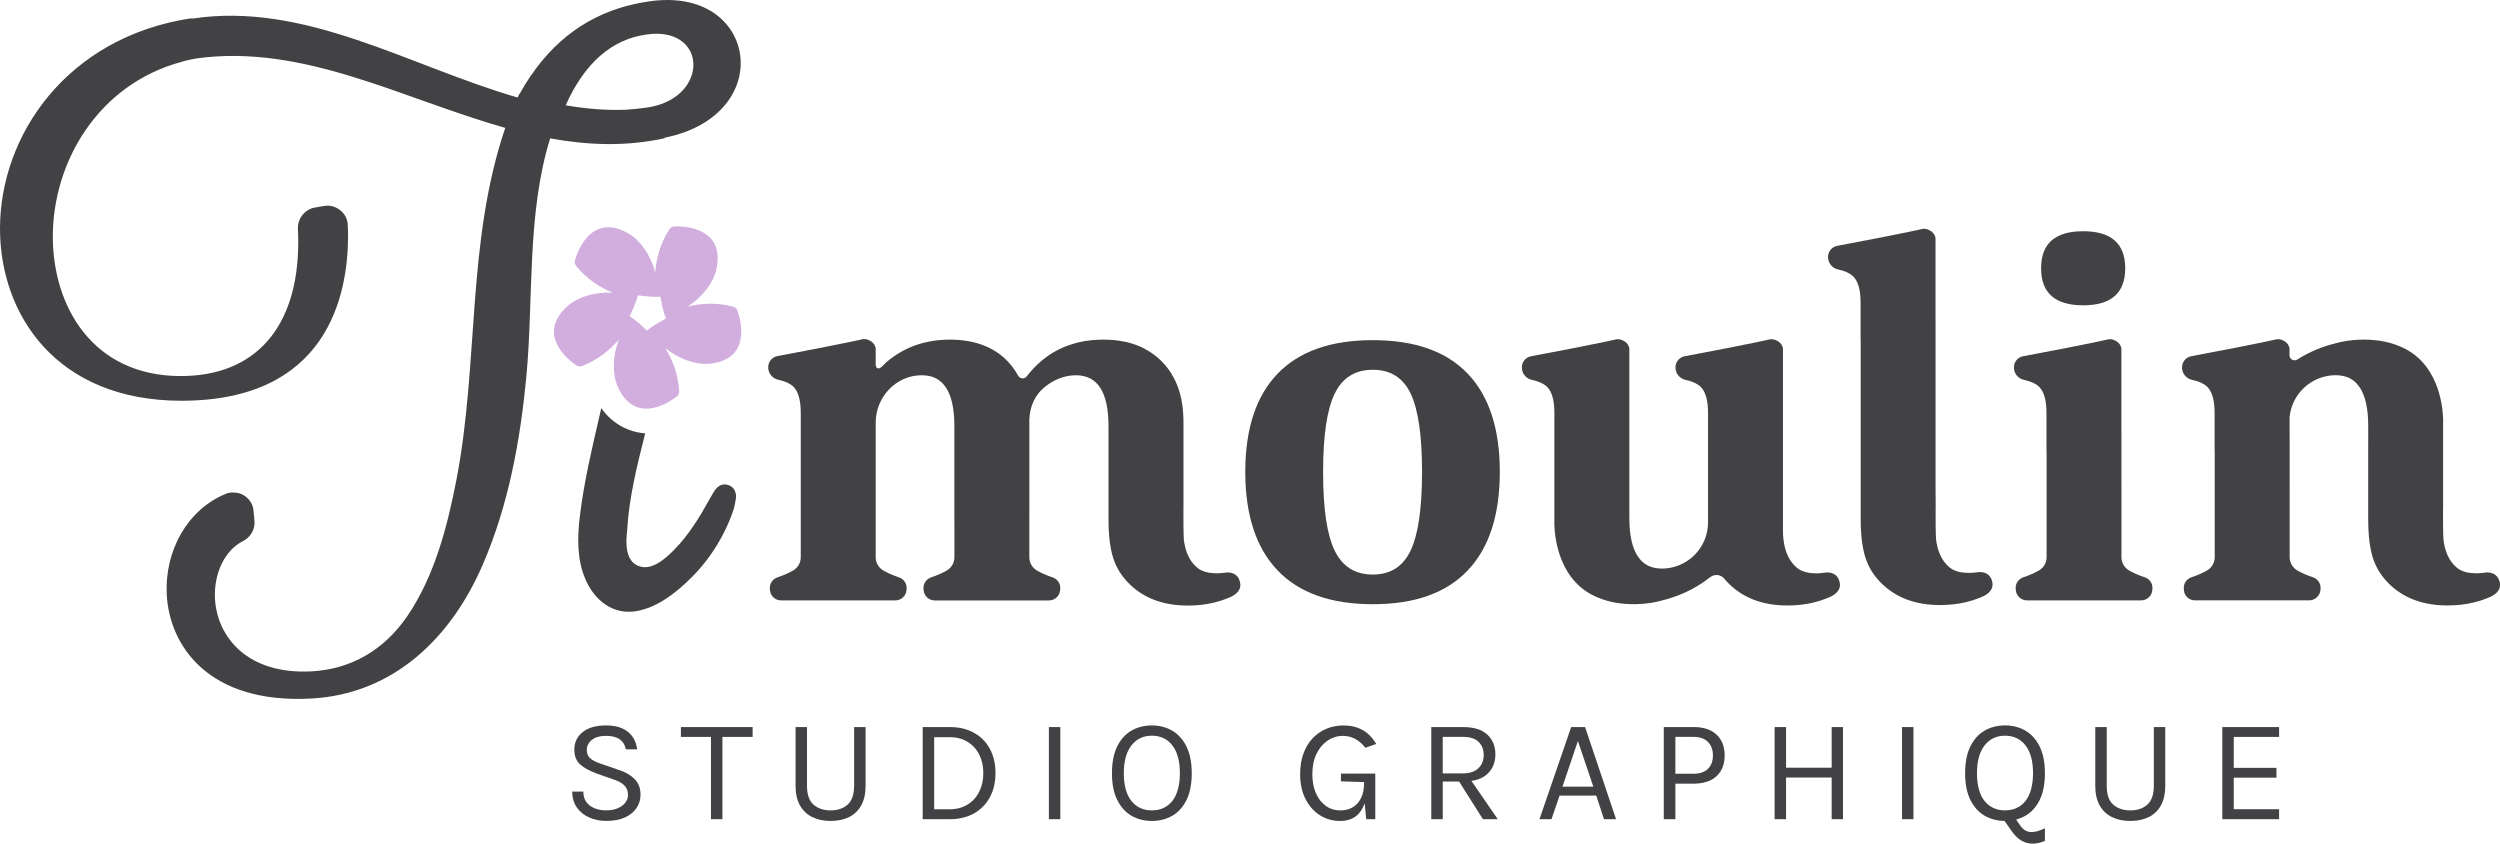 <?xml version="1.0" encoding="UTF-8"?>
<svg id="Calque_1" data-name="Calque 1" xmlns="http://www.w3.org/2000/svg" width="1176.75" height="397.12" viewBox="0 0 1176.75 397.12">
  <defs>
    <style>
      .cls-1 {
        fill: #424143;
      }

      .cls-1, .cls-2 {
        stroke-width: 0px;
      }

      .cls-2 {
        fill: #d2aedf;
      }
    </style>
  </defs>
  <g>
    <g>
      <path class="cls-1" d="M291.4,362.46l-8.98-3.11c-2.14-.74-3.71-1.57-4.71-2.5-1-.93-1.5-2.19-1.5-3.78,0-1.93.79-3.53,2.38-4.8,1.59-1.27,3.81-1.9,6.66-1.9s4.98.56,6.51,1.67c1.53,1.12,2.47,2.68,2.81,4.68h5.32c-.37-3.43-1.79-6.16-4.28-8.2-2.49-2.04-5.94-3.06-10.36-3.06-4.77,0-8.44,1.06-11.03,3.18-2.59,2.12-3.88,4.85-3.88,8.22,0,2.99.92,5.32,2.76,6.97,1.84,1.66,4.56,3.13,8.15,4.42l7.66,2.69c2.21.71,3.88,1.64,5.01,2.78,1.13,1.14,1.69,2.63,1.69,4.47,0,1.31-.42,2.52-1.26,3.61-.84,1.09-2.03,1.97-3.57,2.64-1.54.67-3.36,1-5.45,1-1.93,0-3.72-.31-5.35-.95-1.64-.63-2.95-1.6-3.93-2.9-.99-1.3-1.48-2.96-1.48-4.99h-5.25c.05,3.01.81,5.55,2.28,7.59,1.47,2.05,3.42,3.6,5.83,4.64,2.42,1.05,5.08,1.57,7.98,1.57,3.48,0,6.41-.55,8.8-1.66,2.39-1.1,4.21-2.59,5.44-4.45,1.23-1.86,1.85-3.94,1.85-6.25,0-2.97-.9-5.38-2.71-7.25-1.8-1.86-4.26-3.32-7.37-4.35Z"/>
      <polygon class="cls-1" points="320.5 346.86 334.65 346.86 334.65 385.59 340.04 385.59 340.04 346.86 354.26 346.86 354.26 342.23 320.5 342.23 320.5 346.86"/>
      <path class="cls-1" d="M402.01,369.92c0,4.07-1.02,7.02-3.05,8.82-2.04,1.81-4.7,2.71-7.99,2.71s-6-.9-8.04-2.71c-2.05-1.8-3.07-4.75-3.07-8.82v-27.69h-5.38v27.69c0,3.64.68,6.68,2.04,9.13,1.36,2.45,3.27,4.29,5.75,5.52,2.48,1.23,5.38,1.85,8.72,1.85s6.24-.62,8.7-1.85c2.46-1.23,4.37-3.07,5.72-5.52,1.34-2.45,2.02-5.49,2.02-9.13v-27.69h-5.39v27.69Z"/>
      <path class="cls-1" d="M465.91,352.45c-1.77-3.26-4.26-5.77-7.5-7.54-3.21-1.8-7.02-2.68-11.38-2.68h-12.72v43.37h12.72c4.36,0,8.17-.91,11.38-2.71,3.23-1.82,5.72-4.33,7.5-7.59,1.77-3.23,2.66-7.04,2.66-11.4s-.89-8.21-2.66-11.45ZM460.93,372.62c-1.27,2.59-3.09,4.6-5.46,6.06-2.35,1.48-5.17,2.23-8.43,2.23h-7.33v-33.91h7.33c3.26,0,6.08.74,8.43,2.2,2.37,1.46,4.19,3.45,5.46,5.99,1.27,2.56,1.92,5.46,1.92,8.72s-.65,6.15-1.92,8.72Z"/>
      <rect class="cls-1" x="493.71" y="342.23" width="5.38" height="43.36"/>
      <path class="cls-1" d="M558.51,351.45c-1.65-3.33-3.88-5.84-6.71-7.5-2.83-1.65-6.03-2.49-9.63-2.49s-6.8.84-9.65,2.47c-2.83,1.65-5.05,4.14-6.68,7.47-1.63,3.33-2.44,7.52-2.44,12.57s.81,9.17,2.44,12.48c1.63,3.33,3.86,5.82,6.68,7.5,2.85,1.65,6.06,2.47,9.65,2.47s6.8-.81,9.63-2.44c2.83-1.63,5.05-4.12,6.71-7.45,1.63-3.33,2.44-7.5,2.44-12.55s-.82-9.2-2.44-12.52ZM551.83,377c-2.37,2.97-5.58,4.45-9.65,4.45s-7.23-1.48-9.63-4.43c-2.37-2.97-3.57-7.3-3.57-13.05s1.2-10.01,3.57-13.08c2.39-3.07,5.6-4.6,9.63-4.6s7.28,1.53,9.65,4.57c2.35,3.07,3.54,7.4,3.54,13.03s-1.2,10.13-3.54,13.1Z"/>
      <path class="cls-1" d="M624.96,348.55c2.19-1.45,4.58-2.18,7.18-2.18,1.98,0,3.85.46,5.61,1.37,1.76.91,3.41,2.32,4.95,4.23l5.11-1.8c-1.82-3.01-4-5.22-6.56-6.61-2.56-1.39-5.52-2.09-8.91-2.09-2.74,0-5.33.49-7.78,1.47-2.45.98-4.62,2.43-6.51,4.37-1.89,1.93-3.37,4.33-4.45,7.18-1.08,2.86-1.62,6.16-1.62,9.91,0,4.51.84,8.41,2.52,11.7,1.68,3.29,3.94,5.84,6.77,7.63,2.83,1.8,5.97,2.69,9.43,2.69,3.11,0,5.62-.75,7.54-2.24,1.87-1.45,3.23-3.49,4.11-6.09l.71,7.5h4.28v-21.47h-16.16v3.66l10.91.35v.14c0,2.97-.48,5.42-1.45,7.37-.97,1.94-2.28,3.4-3.95,4.37-1.67.97-3.55,1.45-5.64,1.45-2.74,0-5.1-.73-7.1-2.19-1.99-1.46-3.53-3.48-4.61-6.04-1.08-2.57-1.62-5.51-1.62-8.82,0-3.73.66-6.94,1.98-9.63,1.32-2.69,3.08-4.76,5.27-6.21Z"/>
      <path class="cls-1" d="M692.6,367.57c3.14-.46,5.63-1.53,7.47-3.26,2.54-2.35,3.81-5.44,3.81-9.24s-1.27-6.94-3.81-9.29c-2.54-2.37-6.3-3.54-11.23-3.54h-15.13v43.37h5.39v-17.74h7.71l11.21,17.74h6.99l-12.41-18.03ZM679.09,364.04v-17.19h9.75c3.11,0,5.46.79,7.09,2.32,1.63,1.53,2.44,3.62,2.44,6.25s-.86,4.62-2.54,6.23c-1.7,1.6-4.17,2.39-7.4,2.39h-9.34Z"/>
      <path class="cls-1" d="M746.09,342.23h-6.54l-14.92,43.37h5.65l3.81-11.11h17.27l3.64,11.11h5.68l-14.58-43.37ZM735.46,370.27l7.26-21.48,7.26,21.48h-14.51Z"/>
      <path class="cls-1" d="M808.02,345.84c-2.52-2.42-6.16-3.62-10.92-3.62h-13.96v43.37h5.46v-16.72h8.5c4.76,0,8.4-1.2,10.92-3.57,2.51-2.39,3.78-5.6,3.78-9.7s-1.27-7.38-3.78-9.77ZM803.95,361.87c-1.56,1.56-3.83,2.32-6.85,2.32h-8.5v-17.34h8.5c3.02,0,5.29.79,6.85,2.39,1.56,1.58,2.32,3.71,2.32,6.37s-.77,4.72-2.32,6.25Z"/>
      <polygon class="cls-1" points="862.17 361.36 840.7 361.36 840.7 342.23 835.31 342.23 835.31 385.59 840.7 385.59 840.7 365.98 862.17 365.98 862.17 385.59 867.49 385.59 867.49 342.23 862.17 342.23 862.17 361.36"/>
      <rect class="cls-1" x="895.28" y="342.23" width="5.38" height="43.36"/>
      <path class="cls-1" d="M955.82,391.68c-.77-.05-1.58-.29-2.39-.72-.81-.43-1.6-1.15-2.37-2.18l-2.08-3.02c1.56-.41,3.04-1.01,4.41-1.8,2.83-1.63,5.05-4.12,6.71-7.45,1.63-3.33,2.44-7.5,2.44-12.55s-.82-9.2-2.44-12.52c-1.65-3.33-3.88-5.84-6.71-7.5-2.83-1.65-6.03-2.49-9.63-2.49s-6.8.84-9.63,2.47c-2.85,1.65-5.08,4.14-6.71,7.47-1.63,3.33-2.44,7.52-2.44,12.57s.81,9.17,2.44,12.48c1.63,3.33,3.86,5.82,6.71,7.5,2.75,1.6,5.89,2.42,9.41,2.47l3.19,4.57c1.36,1.99,2.87,3.52,4.53,4.57,1.63,1.03,3.45,1.56,5.48,1.56.93,0,1.89-.1,2.83-.31.96-.24,1.94-.55,2.97-.98v-5.94c-1.17.55-2.28.98-3.31,1.29-1.03.34-2.18.5-3.4.5ZM943.76,381.45c-4.02,0-7.23-1.48-9.63-4.43-2.37-2.97-3.57-7.3-3.57-13.05s1.2-10.01,3.57-13.08c2.39-3.07,5.6-4.6,9.63-4.6s7.28,1.53,9.65,4.57c2.35,3.07,3.54,7.4,3.54,13.03s-1.2,10.13-3.54,13.1c-2.37,2.97-5.58,4.45-9.65,4.45Z"/>
      <path class="cls-1" d="M1013.8,369.92c0,4.07-1.02,7.02-3.06,8.82-2.04,1.81-4.7,2.71-7.99,2.71s-6-.9-8.04-2.71c-2.05-1.8-3.07-4.75-3.07-8.82v-27.69h-5.39v27.69c0,3.64.68,6.68,2.04,9.13,1.36,2.45,3.27,4.29,5.75,5.52,2.47,1.23,5.38,1.85,8.72,1.85s6.23-.62,8.7-1.85c2.46-1.23,4.37-3.07,5.71-5.52,1.35-2.45,2.02-5.49,2.02-9.13v-27.69h-5.38v27.69Z"/>
      <polygon class="cls-1" points="1046.05 385.59 1072.77 385.59 1072.77 380.9 1051.43 380.9 1051.43 366.05 1071.53 366.05 1071.53 361.43 1051.43 361.43 1051.43 346.86 1072.77 346.86 1072.77 342.23 1046.05 342.23 1046.05 385.59"/>
    </g>
    <g>
      <path class="cls-1" d="M346.48,233.91c-.23,1.8-.56,3.57-.98,5.33-4.02,12.24-10.99,23.62-20.12,32.68-7.03,7-15.96,14.13-26.11,15.77-10.96,1.77-19.47-5.27-23.65-14.89-4.09-9.39-3.89-19.86-2.68-29.84,1.96-16.39,5.82-32.32,9.52-48.39.2-.82.36-1.67.56-2.49,2.29,3.34,5.3,6.15,8.93,8.28,3.7,2.13,7.69,3.34,11.74,3.6-3.76,14.95-7.62,30.26-8.47,45.41v.16c-.43,3.4-.62,7.03.16,10.37.52,2.22,1.67,4.38,3.57,5.66,6.51,4.38,14-2.29,18.32-6.71,6.94-7,12.07-15.51,16.82-24.08.16-.29.33-.56.49-.85l1.11-1.9c.82-1.37,2.68-4.65,6.45-3.89,2.75.56,4.29,2.62,4.35,5.76Z"/>
      <path class="cls-1" d="M312.88,65.08s-.03-.2-.03-.26c26.66-5.33,37.75-23.33,35.53-39.06-2.26-15.74-17.18-28.72-42.5-25.16-19.73,2.75-38.93,11.65-54.08,32.29-.1.2-.2.33-.29.52-.39.62-.92,1.21-1.44,1.93l-.1.1c-1.83,2.65-3.66,5.63-5.4,8.8l-.1-.1c-.29.56-.56,1.21-.82,1.77C192.72,31.18,143.45.5,90.16,8.81v-.23C31.5,17.38,0,63.67,0,107.6c0,40.34,26.4,81.03,85.39,81.03,68.24,0,78.45-48.81,78.45-77.86,0-1.67-.07-3.27-.16-4.94-.1-2.68-1.41-5.23-3.53-6.87-2.19-1.77-5-2.49-7.72-2l-4.29.75c-4.71.85-8.08,5.14-7.92,10.01.13,2.09.16,4.15.16,6.22,0,40.11-20.15,63.07-55.29,63.07-41.61,0-60.23-32.98-60.23-65.66,0-34.97,21.2-71.71,60.85-82.31.1-.07.29-.13.46-.16,1.96-.52,3.99-.98,6.05-1.34,50.48-7.13,97.33,19.07,145.61,32.65-18.32,53.95-12.33,110.58-23,165.7-4.29,22.18-10.34,45.47-23.29,64.38-10.73,15.54-26.07,24.73-44.98,25.75-30.03,1.54-44.33-16.03-45.38-34.22-.59-11.94,4.71-22.9,13.18-27.09,3.6-1.83,5.73-5.5,5.43-9.39l-.43-4.71c-.2-3.17-1.93-5.82-4.58-7.46-1.64-1.01-3.57-1.41-5.53-1.31-1.01,0-2.13.2-3.17.69-17.57,7.26-28.69,26.37-27.58,47.53,1.34,24.11,19.83,51.3,67.85,48.75,38.93-2.06,66.02-28.63,80.84-62.94,12.14-27.97,17.67-58.27,20.55-88.46,3.47-36.54.13-76.62,11.22-112.28,17.6,3.21,35.5,3.96,53.91-.07ZM266.27,49.57c8.9-19.92,21.72-31.11,38.11-33.34,13.61-1.96,20.77,4.68,21.85,12.1.62,4.25-.62,8.7-3.47,12.53-1.37,1.83-3.43,3.93-6.44,5.73-3.01,1.8-6.97,3.37-12.2,4.09-3.01.43-6.15.75-9.52.98-8.96.33-18.26-.36-28.33-2.09Z"/>
    </g>
    <g>
      <path class="cls-1" d="M690.89,175.92c-10.05-10.54-24.95-15.81-44.71-15.81s-34.71,5.27-44.84,15.81c-10.13,10.55-15.19,25.95-15.19,46.21s5.07,35.71,15.19,46.33c10.13,10.63,25.08,15.94,44.84,15.94s34.66-5.31,44.71-15.94c10.05-10.62,15.07-26.07,15.07-46.33s-5.03-35.66-15.07-46.21ZM663.99,259.11c-3.57,7.56-9.5,11.33-17.8,11.33s-14.29-3.74-17.93-11.21c-3.66-7.47-5.48-19.8-5.48-36.99s1.82-29.51,5.48-36.99c3.65-7.47,9.63-11.2,17.93-11.2s14.24,3.74,17.8,11.2c3.58,7.48,5.36,19.77,5.36,36.87s-1.78,29.43-5.36,36.99Z"/>
      <path class="cls-1" d="M865.58,272.87c-1.67-4.06-6.1-3.44-6.86-3.3-.07.02-.12.02-.12.02-1.17.17-2.39.29-3.63.29-3.18,0-6.67-.57-9.18-2.65-3.68-3.04-5.43-7.51-6.14-12.07-.07-.38-.12-.79-.17-1.22-.02-.1-.02-.22-.05-.33v-.17c-.12-1.1-.19-2.29-.19-3.56v-85.77c-.19-1.55-1.2-2.92-2.58-3.63l-.67-.31c-.98-.5-2.13-.65-3.23-.38-.55.14-1.2.29-1.94.45h-.02c-.74.17-1.6.33-2.53.53-.62.14-1.29.29-2.01.43-6.31,1.34-17.4,3.49-33.25,6.48-2.39.43-4.18,2.44-4.35,4.85-.24,3.01,1.84,5.69,4.8,6.31,3.11.65,5.45,1.72,7,3.2,2.34,2.27,3.51,6.41,3.51,12.38v51.44c0,12.03-9.75,21.78-21.78,21.78-.41,0-.81-.02-1.22-.07-3.61-.22-6.53-1.55-8.73-3.99-3.13-3.42-4.88-8.99-5.24-16.71-.05-1.03-.07-2.1-.07-3.23v-79.53c-.19-1.55-1.2-2.92-2.58-3.63l-.67-.31c-.98-.5-2.13-.65-3.23-.38-.55.14-1.2.29-1.94.45h-.02c-.74.17-1.6.33-2.53.53-.62.14-1.29.29-2.01.43-6.31,1.34-17.4,3.49-33.25,6.48-2.39.43-4.18,2.44-4.35,4.85-.24,3.01,1.84,5.69,4.8,6.31,3.11.65,5.45,1.72,7,3.2,2.22,2.15,3.37,5.98,3.49,11.47v52.78c0,.31,0,.62-.02.93,0,0,.02.14.05.36.19,5.47,2.15,26.75,21.06,33.92,4.73,1.94,10.21,2.89,16.45,2.89,0,0,.63,0,1.67-.04,3.96-.12,7.89-.69,11.69-1.77,6.62-1.65,14.78-4.82,22.36-10.85,2.06-1.64,5.03-1.38,6.71.65.62.76,1.29,1.49,2.01,2.2,6.88,6.93,16.21,10.42,27.71,10.42,4.3,0,8.39-.45,12.19-1.36.14-.05.31-.07.45-.14,1.89-.43,3.68-1,5.4-1.7.96-.33,1.89-.74,2.77-1.17.05-.02.1-.05.14-.1,3.18-1.72,4.66-4.26,3.27-7.67Z"/>
      <path class="cls-1" d="M583.33,272.87c-1.67-4.06-6.1-3.44-6.86-3.3-.07.02-.12.02-.12.02-1.17.17-2.39.26-3.63.26-3.18,0-6.67-.55-9.18-2.63-3.99-3.3-5.71-8.27-6.31-13.24-.07-.57-.14-3.73-.19-6.96v-7.63c0-.12.02-.19.02-.19v-40.85c0-.31-.02-.6-.02-.88,0,0,0-1.05-.05-1.08-.02-.5,0-1-.05-1.48-.36-6.53-1.84-12.22-4.45-17.09-1.51-2.87-3.39-5.45-5.69-7.75-1.89-1.89-3.94-3.51-6.19-4.85-.5-.31-1.03-.62-1.58-.91-.17-.12-.36-.22-.55-.29-.36-.19-.72-.38-1.1-.55-.6-.29-1.22-.55-1.86-.81-.5-.22-1.03-.41-1.58-.57-.43-.17-.86-.31-1.31-.43-.29-.1-.6-.19-.88-.26-.48-.14-1-.26-1.51-.38-.96-.22-1.96-.41-2.96-.57-.86-.14-1.72-.24-2.61-.33-.88-.1-1.77-.14-2.68-.19-.81-.05-1.63-.07-2.46-.07h-.33c-1.79,0-3.56.1-5.26.26-.84.1-1.67.19-2.49.31-.17.02-.33.05-.5.07-.65.12-1.29.22-1.91.36-.22.02-.41.07-.6.12-.62.14-1.24.29-1.86.45-.43.12-.88.24-1.31.38-5.59,1.6-10.61,4.3-15.06,8.06l-.43.36c-2.32,2.01-4.49,4.33-6.5,6.93-1.05,1.39-3.16,1.2-4.02-.33-3.73-6.67-9.01-11.38-15.83-14.08-4.73-1.94-10.21-2.89-16.45-2.89-6.6,0-13.2,1.2-19.22,3.92-2.56,1.15-5,2.53-7.27,4.16-1.17.81-2.27,1.7-3.35,2.61-.96.84-2.06,2.37-3.25,2.77-1.08.38-1.65-.6-1.7-1.53v-7.75c-.19-1.55-1.2-2.92-2.58-3.63l-.67-.31c-.98-.5-2.13-.65-3.23-.38-.55.14-1.2.29-1.96.45-.74.17-1.6.33-2.53.53-.62.14-1.29.29-2.01.43-6.31,1.34-17.4,3.49-33.25,6.48-2.39.43-4.18,2.44-4.35,4.85-.24,3.01,1.84,5.69,4.8,6.31,3.11.65,5.45,1.72,7,3.2,2.34,2.27,3.51,6.41,3.51,12.41v51.46h0v16.48c0,2.58-1.39,4.94-3.63,6.23-2.15,1.24-4.56,2.27-7.26,3.18-2.36.76-3.89,3.03-3.65,5.49l.05.64c.26,2.7,2.53,4.75,5.23,4.75h53.79c2.7,0,4.97-2.05,5.23-4.75l.05-.64c.24-2.46-1.29-4.73-3.65-5.49-2.7-.91-5.11-1.93-7.26-3.18-2.24-1.29-3.63-3.65-3.63-6.23v-16.16h0v-47.24c0-12.02,9.49-22.18,21.51-22.3h.26c.41,0,.81.02,1.22.07,3.61.22,6.53,1.55,8.73,3.99,3.13,3.42,4.88,8.99,5.24,16.71.05,1.03.07,2.1.07,3.23v44.84s.01,0,.02,0v16.87c0,2.58-1.39,4.94-3.63,6.23-2.15,1.24-4.56,2.27-7.26,3.18-2.36.76-3.89,3.03-3.65,5.49l.05.64c.26,2.7,2.53,4.75,5.23,4.75h53.79c2.7,0,4.97-2.05,5.23-4.75l.05-.64c.24-2.46-1.29-4.73-3.65-5.49-2.7-.91-5.11-1.93-7.26-3.18-2.25-1.29-3.63-3.65-3.63-6.23v-18.52s0,0,.01,0v-45.83c0-.31,0-.62.02-.93.24-5.76,2.73-11.35,7.27-14.94.41-.31.79-.62,1.22-.91.19-.17.41-.31.62-.45,3.54-2.37,7.22-3.71,11.04-4.04.55-.05,1.1-.07,1.65-.07h.19c10.16,0,15.25,8.01,15.25,24v43.96c0,5.33.36,10.9,1.65,16.09,1.34,5.4,4.02,10.04,7.96,13.94,6.88,6.93,16.21,10.4,27.71,10.4,4.3,0,8.37-.43,12.17-1.36.17-.05.33-.07.48-.12,1.89-.43,3.68-1,5.4-1.7.93-.36,1.89-.74,2.77-1.17.05-.02.1-.05.14-.1,3.18-1.72,4.66-4.26,3.28-7.67Z"/>
      <g>
        <path class="cls-1" d="M980.54,143.71c13.2,0,19.8-5.81,19.8-17.43s-6.6-17.44-19.8-17.44-19.8,5.81-19.8,17.44,6.6,17.43,19.8,17.43Z"/>
        <path class="cls-1" d="M1009.46,271.72c-2.7-.91-5.11-1.93-7.26-3.18-2.24-1.29-3.63-3.65-3.63-6.23v-33.84h-.01v-24.53l-.02.12v-39.95c-.19-1.55-1.2-2.92-2.58-3.63l-.67-.31c-.98-.5-2.13-.65-3.23-.38-.55.14-1.2.29-1.94.45h-.02c-.74.17-1.6.33-2.53.53-.62.14-1.29.29-2.01.43-6.31,1.34-17.4,3.49-33.25,6.48-2.39.43-4.18,2.44-4.35,4.85-.24,3.01,1.84,5.69,4.81,6.31,3.11.65,5.45,1.72,7,3.2,2.34,2.27,3.51,6.41,3.51,12.41v17.62h.05v16.4h0v33.84c0,2.58-1.39,4.94-3.63,6.23-2.15,1.24-4.56,2.27-7.26,3.18-2.36.76-3.89,3.03-3.65,5.49l.05.64c.26,2.7,2.53,4.75,5.23,4.75h53.79c2.7,0,4.97-2.05,5.23-4.75l.05-.64c.24-2.46-1.29-4.73-3.65-5.49Z"/>
      </g>
      <path class="cls-1" d="M1176.23,272.87c-1.67-4.06-6.1-3.44-6.86-3.3-.07.02-.12.02-.12.02-1.17.17-2.39.26-3.63.26-3.18,0-6.67-.55-9.18-2.63-3.99-3.3-5.71-8.27-6.31-13.24-.07-.57-.14-3.73-.19-6.96v-7.63c0-.12.02-.19.02-.19v-.82s0,0,.01,0v-40.43c0-.31,0-.62.02-.93,0,0-.02-.14-.05-.36-.19-5.47-2.15-26.75-21.06-33.92-4.73-1.94-10.21-2.89-16.45-2.89,0,0-.63,0-1.67.04-3.96.12-7.89.69-11.69,1.77-5.28,1.31-11.54,3.62-17.7,7.55-1.6,1.02-3.69-.09-3.69-1.99v-3.12c-.19-1.55-1.2-2.92-2.58-3.63l-.67-.31c-.98-.5-2.13-.65-3.23-.38-.55.14-1.2.29-1.94.45h-.02c-.74.17-1.6.33-2.53.53-.62.14-1.29.29-2.01.43-6.31,1.34-17.4,3.49-33.25,6.48-2.39.43-4.18,2.44-4.35,4.85-.24,3.01,1.84,5.69,4.81,6.31,3.11.65,5.45,1.72,7,3.2,2.34,2.27,3.51,6.41,3.51,12.41v17.62h.05v16.4h0v33.84c0,2.59-1.41,4.95-3.65,6.25-2.14,1.24-4.55,2.26-7.24,3.16-2.36.76-3.89,3.03-3.65,5.49l.05.64c.2,2.68,2.43,4.75,5.12,4.75h53.9c2.69,0,5.04-2.19,5.24-4.87l.04-.53c.24-2.46-1.29-4.73-3.65-5.49-2.69-.9-5.09-1.93-7.24-3.16-2.24-1.29-3.65-3.66-3.65-6.25v-33.84s-.01,0-.01,0v-24.53l-.02.12v-7.65c1.01-11.09,10.4-19.78,21.75-19.78.41,0,.81.02,1.22.07,3.61.22,6.53,1.55,8.73,3.99,3.13,3.42,4.88,8.99,5.24,16.71.05,1.03.07,2.1.07,3.23v7.44s0,0-.01,0v36.51c0,5.33.36,10.9,1.65,16.09,1.34,5.4,4.02,10.04,7.96,13.94,6.88,6.93,16.21,10.4,27.71,10.4,4.3,0,8.37-.43,12.17-1.36.17-.05.33-.07.48-.12,1.89-.43,3.68-1,5.4-1.7.93-.36,1.89-.74,2.77-1.17.05-.02.1-.05.14-.1,3.18-1.72,4.66-4.26,3.28-7.67Z"/>
      <path class="cls-1" d="M937.39,272.68c-1.67-4.06-6.1-3.44-6.86-3.3-.07.02-.12.02-.12.02-1.17.17-2.39.26-3.63.26-3.18,0-6.67-.55-9.18-2.63-3.99-3.3-5.71-8.27-6.31-13.24-.07-.57-.14-3.73-.19-6.96v-7.63c0-.12.02-.19.02-.19v-.82s0,0,.01,0l-.06-8.5v-77.72l-.02.12v-39.95c-.19-1.55-1.2-2.92-2.58-3.63l-.67-.31c-.98-.5-2.13-.65-3.23-.38-.55.14-1.2.29-1.94.45h-.02c-.74.17-1.6.33-2.53.53-.62.14-1.29.29-2.01.43-6.31,1.34-17.4,3.49-33.25,6.48-2.39.43-4.18,2.44-4.35,4.85-.24,3.01,1.84,5.69,4.8,6.31,3.11.65,5.45,1.72,7,3.2,2.34,2.27,3.51,6.41,3.51,12.41v17.62h.05v84.27c0,5.33.36,10.9,1.65,16.09,1.34,5.4,4.02,10.04,7.96,13.94,6.88,6.93,16.21,10.4,27.71,10.4,4.3,0,8.37-.43,12.17-1.36.17-.05.33-.07.48-.12,1.89-.43,3.68-1,5.4-1.7.93-.36,1.89-.74,2.77-1.17.05-.02.1-.05.14-.1,3.18-1.72,4.66-4.26,3.28-7.67Z"/>
    </g>
  </g>
  <path class="cls-2" d="M347.02,146.01c-.36-.9-1.21-1.49-2.19-1.73-7.68-2-14.92-1.5-21.1-.01,7.16-4.6,12.21-11.45,13.52-17.69,3.95-18.7-13.79-20.31-19.96-19.99-.98.07-1.8.68-2.34,1.54-4.28,6.68-6.03,13.73-6.53,20.06-2.15-8.22-7.12-15.14-12.65-18.31-16.56-9.55-23.58,6.83-25.17,12.81-.25.94.08,1.89.73,2.68,5.05,6.13,11.2,9.97,17.08,12.41-8.49-.5-16.62,2.1-21.35,6.37-14.19,12.81-.77,24.54,4.39,27.9.83.54,1.86.51,2.81.13,7.39-2.9,12.93-7.56,17.07-12.4-3.1,7.92-3.13,16.44-.53,22.27,7.79,17.46,23.1,8.3,27.89,4.44.77-.63,1.05-1.62.98-2.6-.48-7.94-3.19-14.66-6.51-20.07,6.58,5.36,14.66,8.05,21.01,7.36,19.01-2,15.03-19.4,12.84-25.16ZM306.54,154.05l-2,1.56c-2.46-2.38-4.63-4.2-6.1-5.35l-2.09-1.42c1.52-3.06,2.58-5.68,3.21-7.44l.69-2.4c3.4.48,6.19.65,8.06.73l2.52-.08c.6,3.37,1.3,6.1,1.8,7.91l.85,2.35c-3.03,1.61-5.44,3.1-6.95,4.15Z"/>
</svg>